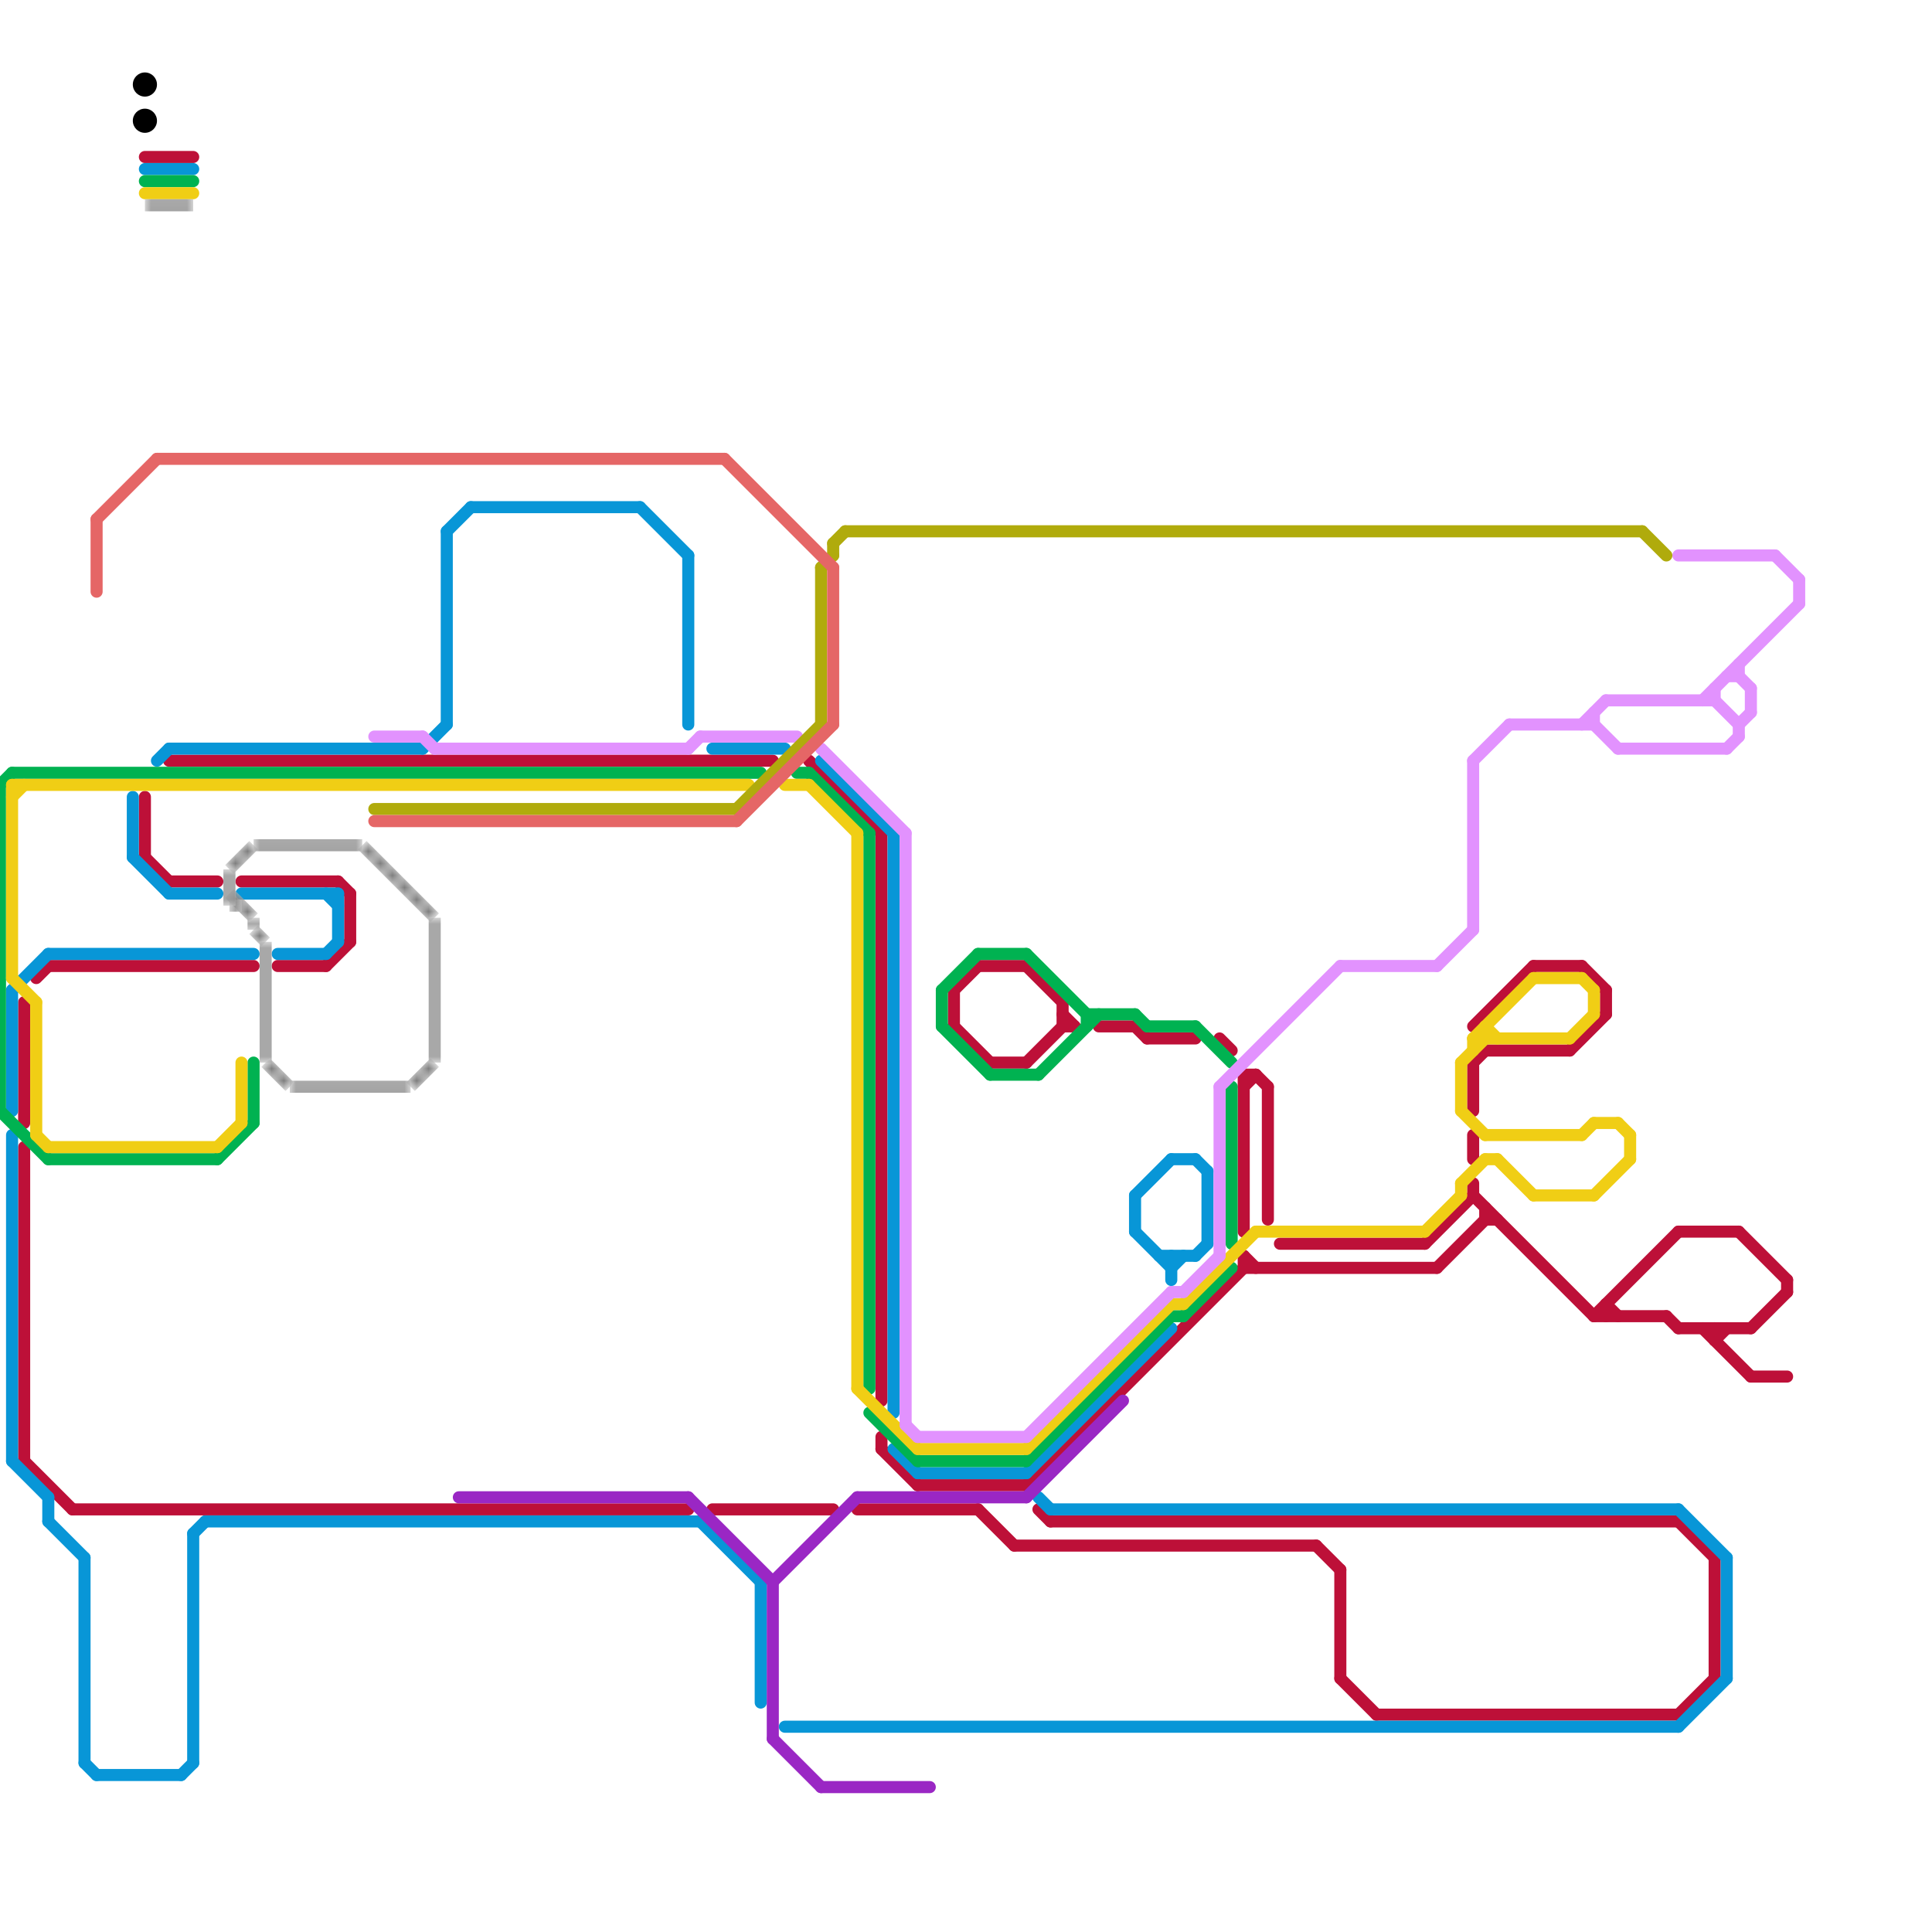 
<svg version="1.1" xmlns="http://www.w3.org/2000/svg" viewBox="0 0 160 160">
<style>text { font: 1px Helvetica; font-weight: 600; white-space: pre; dominant-baseline: central; } line { stroke-width: 1; fill: none; stroke-linecap: round; stroke-linejoin: round; } .c0 { stroke: #bd1038 } .c1 { stroke: #0896d7 } .c2 { stroke: #00b251 } .c3 { stroke: #f0ce15 } .c4 { stroke: #e292fe } .c5 { stroke: #000000 } .c6 { stroke: #7a7a7a } .c7 { stroke: #9a27c4 } .c8 { stroke: #b0ab0c } .c9 { stroke: #e56666 } .lco1 { stroke-width: 0.6; stroke-linecap: butt; }.w1 { stroke-width: 1; }.l12 { stroke-linecap: butt; }</style><defs><g id="wm-xf"><circle r="1.2" fill="#000"/><circle r="0.9" fill="#fff"/><circle r="0.6" fill="#000"/><circle r="0.3" fill="#fff"/></g><g id="wm"><circle r="0.6" fill="#000"/><circle r="0.3" fill="#fff"/></g></defs><filter id="fco" filterUnits="userSpaceOnUse"><feBlend in="SourceGraphic" in2="SourceGraphic" mode="screen"/></filter><line class="c0 " x1="123" y1="87" x2="130" y2="87"/><line class="c0 " x1="91" y1="85" x2="94" y2="85"/><line class="c0 " x1="12" y1="13" x2="16" y2="13"/><line class="c0 " x1="109" y1="128" x2="111" y2="130"/><line class="c0 " x1="141" y1="110" x2="145" y2="114"/><line class="c0 " x1="122" y1="88" x2="122" y2="92"/><line class="c0 " x1="103" y1="105" x2="119" y2="105"/><line class="c0 " x1="142" y1="111" x2="143" y2="110"/><line class="c0 " x1="86" y1="125" x2="87" y2="126"/><line class="c0 " x1="82" y1="88" x2="85" y2="88"/><line class="c0 " x1="85" y1="88" x2="88" y2="85"/><line class="c0 " x1="85" y1="123" x2="103" y2="105"/><line class="c0 " x1="122" y1="88" x2="123" y2="87"/><line class="c0 " x1="88" y1="85" x2="89" y2="85"/><line class="c0 " x1="73" y1="120" x2="76" y2="123"/><line class="c0 " x1="103" y1="104" x2="103" y2="105"/><line class="c0 " x1="133" y1="82" x2="133" y2="84"/><line class="c0 " x1="2" y1="95" x2="2" y2="121"/><line class="c0 " x1="103" y1="90" x2="104" y2="89"/><line class="c0 " x1="73" y1="69" x2="73" y2="116"/><line class="c0 " x1="142" y1="110" x2="142" y2="111"/><line class="c0 " x1="79" y1="85" x2="82" y2="88"/><line class="c0 " x1="2" y1="83" x2="2" y2="93"/><line class="c0 " x1="12" y1="66" x2="12" y2="71"/><line class="c0 " x1="122" y1="98" x2="122" y2="99"/><line class="c0 " x1="127" y1="80" x2="131" y2="80"/><line class="c0 " x1="29" y1="74" x2="29" y2="78"/><line class="c0 " x1="28" y1="73" x2="29" y2="74"/><line class="c0 " x1="103" y1="104" x2="104" y2="105"/><line class="c0 " x1="27" y1="80" x2="29" y2="78"/><line class="c0 " x1="145" y1="114" x2="148" y2="114"/><line class="c0 " x1="122" y1="94" x2="122" y2="96"/><line class="c0 " x1="85" y1="80" x2="88" y2="83"/><line class="c0 " x1="114" y1="142" x2="139" y2="142"/><line class="c0 " x1="138" y1="109" x2="139" y2="110"/><line class="c0 " x1="81" y1="80" x2="85" y2="80"/><line class="c0 " x1="20" y1="73" x2="28" y2="73"/><line class="c0 " x1="94" y1="85" x2="95" y2="86"/><line class="c0 " x1="139" y1="142" x2="142" y2="139"/><line class="c0 " x1="76" y1="123" x2="85" y2="123"/><line class="c0 " x1="106" y1="103" x2="118" y2="103"/><line class="c0 " x1="133" y1="108" x2="134" y2="109"/><line class="c0 " x1="145" y1="110" x2="148" y2="107"/><line class="c0 " x1="123" y1="101" x2="124" y2="101"/><line class="c0 " x1="3" y1="81" x2="4" y2="80"/><line class="c0 " x1="139" y1="102" x2="144" y2="102"/><line class="c0 " x1="132" y1="109" x2="139" y2="102"/><line class="c0 " x1="87" y1="126" x2="139" y2="126"/><line class="c0 " x1="95" y1="86" x2="99" y2="86"/><line class="c0 " x1="23" y1="80" x2="27" y2="80"/><line class="c0 " x1="118" y1="103" x2="122" y2="99"/><line class="c0 " x1="111" y1="139" x2="114" y2="142"/><line class="c0 " x1="81" y1="125" x2="84" y2="128"/><line class="c0 " x1="101" y1="86" x2="102" y2="87"/><line class="c0 " x1="123" y1="100" x2="123" y2="101"/><line class="c0 " x1="88" y1="84" x2="89" y2="85"/><line class="c0 " x1="142" y1="129" x2="142" y2="139"/><line class="c0 " x1="122" y1="99" x2="132" y2="109"/><line class="c0 " x1="148" y1="106" x2="148" y2="107"/><line class="c0 " x1="12" y1="71" x2="14" y2="73"/><line class="c0 " x1="14" y1="73" x2="18" y2="73"/><line class="c0 " x1="103" y1="89" x2="104" y2="89"/><line class="c0 " x1="105" y1="90" x2="105" y2="101"/><line class="c0 " x1="104" y1="89" x2="105" y2="90"/><line class="c0 " x1="131" y1="80" x2="133" y2="82"/><line class="c0 " x1="88" y1="83" x2="88" y2="85"/><line class="c0 " x1="130" y1="87" x2="133" y2="84"/><line class="c0 " x1="144" y1="102" x2="148" y2="106"/><line class="c0 " x1="79" y1="82" x2="81" y2="80"/><line class="c0 " x1="14" y1="63" x2="64" y2="63"/><line class="c0 " x1="133" y1="108" x2="133" y2="109"/><line class="c0 " x1="67" y1="63" x2="73" y2="69"/><line class="c0 " x1="132" y1="109" x2="138" y2="109"/><line class="c0 " x1="84" y1="128" x2="109" y2="128"/><line class="c0 " x1="103" y1="89" x2="103" y2="102"/><line class="c0 " x1="59" y1="125" x2="69" y2="125"/><line class="c0 " x1="4" y1="80" x2="21" y2="80"/><line class="c0 " x1="73" y1="119" x2="73" y2="120"/><line class="c0 " x1="139" y1="110" x2="145" y2="110"/><line class="c0 " x1="2" y1="121" x2="6" y2="125"/><line class="c0 " x1="139" y1="126" x2="142" y2="129"/><line class="c0 " x1="119" y1="105" x2="123" y2="101"/><line class="c0 " x1="111" y1="130" x2="111" y2="139"/><line class="c0 " x1="79" y1="82" x2="79" y2="85"/><line class="c0 " x1="71" y1="125" x2="81" y2="125"/><line class="c0 " x1="6" y1="125" x2="57" y2="125"/><line class="c0 " x1="122" y1="85" x2="127" y2="80"/><line class="c1 " x1="94" y1="102" x2="97" y2="105"/><line class="c1 " x1="65" y1="143" x2="139" y2="143"/><line class="c1 " x1="68" y1="63" x2="74" y2="69"/><line class="c1 " x1="63" y1="131" x2="63" y2="141"/><line class="c1 " x1="7" y1="146" x2="8" y2="147"/><line class="c1 " x1="39" y1="42" x2="53" y2="42"/><line class="c1 " x1="86" y1="124" x2="87" y2="125"/><line class="c1 " x1="99" y1="96" x2="100" y2="97"/><line class="c1 " x1="27" y1="74" x2="28" y2="75"/><line class="c1 " x1="8" y1="147" x2="15" y2="147"/><line class="c1 " x1="57" y1="46" x2="57" y2="60"/><line class="c1 " x1="35" y1="62" x2="37" y2="60"/><line class="c1 " x1="1" y1="82" x2="4" y2="79"/><line class="c1 " x1="94" y1="99" x2="97" y2="96"/><line class="c1 " x1="74" y1="120" x2="76" y2="122"/><line class="c1 " x1="53" y1="42" x2="57" y2="46"/><line class="c1 " x1="37" y1="44" x2="39" y2="42"/><line class="c1 " x1="1" y1="82" x2="1" y2="92"/><line class="c1 " x1="4" y1="124" x2="4" y2="126"/><line class="c1 " x1="96" y1="104" x2="99" y2="104"/><line class="c1 " x1="76" y1="122" x2="85" y2="122"/><line class="c1 " x1="97" y1="96" x2="99" y2="96"/><line class="c1 " x1="139" y1="143" x2="143" y2="139"/><line class="c1 " x1="17" y1="126" x2="58" y2="126"/><line class="c1 " x1="37" y1="44" x2="37" y2="60"/><line class="c1 " x1="97" y1="104" x2="97" y2="106"/><line class="c1 " x1="97" y1="105" x2="98" y2="104"/><line class="c1 " x1="13" y1="63" x2="14" y2="62"/><line class="c1 " x1="99" y1="104" x2="100" y2="103"/><line class="c1 " x1="23" y1="79" x2="27" y2="79"/><line class="c1 " x1="11" y1="66" x2="11" y2="71"/><line class="c1 " x1="27" y1="79" x2="28" y2="78"/><line class="c1 " x1="4" y1="79" x2="21" y2="79"/><line class="c1 " x1="100" y1="97" x2="100" y2="103"/><line class="c1 " x1="58" y1="126" x2="63" y2="131"/><line class="c1 " x1="12" y1="14" x2="16" y2="14"/><line class="c1 " x1="14" y1="74" x2="18" y2="74"/><line class="c1 " x1="143" y1="129" x2="143" y2="139"/><line class="c1 " x1="94" y1="99" x2="94" y2="102"/><line class="c1 " x1="4" y1="126" x2="7" y2="129"/><line class="c1 " x1="14" y1="62" x2="35" y2="62"/><line class="c1 " x1="11" y1="71" x2="14" y2="74"/><line class="c1 " x1="16" y1="127" x2="16" y2="146"/><line class="c1 " x1="87" y1="125" x2="139" y2="125"/><line class="c1 " x1="15" y1="147" x2="16" y2="146"/><line class="c1 " x1="59" y1="62" x2="65" y2="62"/><line class="c1 " x1="74" y1="69" x2="74" y2="117"/><line class="c1 " x1="1" y1="94" x2="1" y2="121"/><line class="c1 " x1="1" y1="121" x2="4" y2="124"/><line class="c1 " x1="20" y1="74" x2="28" y2="74"/><line class="c1 " x1="7" y1="129" x2="7" y2="146"/><line class="c1 " x1="28" y1="74" x2="28" y2="78"/><line class="c1 " x1="139" y1="125" x2="143" y2="129"/><line class="c1 " x1="16" y1="127" x2="17" y2="126"/><line class="c1 " x1="85" y1="122" x2="97" y2="110"/><line class="c2 " x1="94" y1="84" x2="95" y2="85"/><line class="c2 " x1="12" y1="15" x2="16" y2="15"/><line class="c2 " x1="86" y1="89" x2="91" y2="84"/><line class="c2 " x1="0" y1="92" x2="4" y2="96"/><line class="c2 " x1="0" y1="65" x2="1" y2="64"/><line class="c2 " x1="81" y1="79" x2="85" y2="79"/><line class="c2 " x1="78" y1="82" x2="78" y2="85"/><line class="c2 " x1="102" y1="90" x2="102" y2="103"/><line class="c2 " x1="1" y1="64" x2="63" y2="64"/><line class="c2 " x1="97" y1="109" x2="98" y2="109"/><line class="c2 " x1="67" y1="64" x2="72" y2="69"/><line class="c2 " x1="90" y1="84" x2="90" y2="85"/><line class="c2 " x1="0" y1="65" x2="0" y2="92"/><line class="c2 " x1="95" y1="85" x2="99" y2="85"/><line class="c2 " x1="82" y1="89" x2="86" y2="89"/><line class="c2 " x1="66" y1="64" x2="67" y2="64"/><line class="c2 " x1="76" y1="121" x2="85" y2="121"/><line class="c2 " x1="98" y1="109" x2="102" y2="105"/><line class="c2 " x1="72" y1="117" x2="76" y2="121"/><line class="c2 " x1="78" y1="82" x2="81" y2="79"/><line class="c2 " x1="21" y1="88" x2="21" y2="93"/><line class="c2 " x1="99" y1="85" x2="102" y2="88"/><line class="c2 " x1="18" y1="96" x2="21" y2="93"/><line class="c2 " x1="72" y1="69" x2="72" y2="115"/><line class="c2 " x1="78" y1="85" x2="82" y2="89"/><line class="c2 " x1="85" y1="79" x2="90" y2="84"/><line class="c2 " x1="85" y1="121" x2="97" y2="109"/><line class="c2 " x1="4" y1="96" x2="18" y2="96"/><line class="c2 " x1="90" y1="84" x2="94" y2="84"/><line class="c3 " x1="135" y1="94" x2="135" y2="96"/><line class="c3 " x1="97" y1="108" x2="98" y2="108"/><line class="c3 " x1="3" y1="83" x2="3" y2="94"/><line class="c3 " x1="123" y1="85" x2="124" y2="86"/><line class="c3 " x1="20" y1="88" x2="20" y2="93"/><line class="c3 " x1="130" y1="86" x2="132" y2="84"/><line class="c3 " x1="121" y1="88" x2="121" y2="92"/><line class="c3 " x1="121" y1="98" x2="121" y2="99"/><line class="c3 " x1="123" y1="96" x2="124" y2="96"/><line class="c3 " x1="3" y1="94" x2="4" y2="95"/><line class="c3 " x1="132" y1="99" x2="135" y2="96"/><line class="c3 " x1="1" y1="65" x2="62" y2="65"/><line class="c3 " x1="121" y1="88" x2="123" y2="86"/><line class="c3 " x1="12" y1="16" x2="16" y2="16"/><line class="c3 " x1="121" y1="92" x2="123" y2="94"/><line class="c3 " x1="121" y1="98" x2="123" y2="96"/><line class="c3 " x1="134" y1="93" x2="135" y2="94"/><line class="c3 " x1="65" y1="65" x2="67" y2="65"/><line class="c3 " x1="132" y1="82" x2="132" y2="84"/><line class="c3 " x1="1" y1="65" x2="1" y2="81"/><line class="c3 " x1="71" y1="115" x2="76" y2="120"/><line class="c3 " x1="18" y1="95" x2="20" y2="93"/><line class="c3 " x1="85" y1="120" x2="97" y2="108"/><line class="c3 " x1="123" y1="85" x2="123" y2="86"/><line class="c3 " x1="122" y1="86" x2="127" y2="81"/><line class="c3 " x1="98" y1="108" x2="104" y2="102"/><line class="c3 " x1="124" y1="96" x2="127" y2="99"/><line class="c3 " x1="122" y1="86" x2="130" y2="86"/><line class="c3 " x1="131" y1="81" x2="132" y2="82"/><line class="c3 " x1="118" y1="102" x2="121" y2="99"/><line class="c3 " x1="4" y1="95" x2="18" y2="95"/><line class="c3 " x1="131" y1="94" x2="132" y2="93"/><line class="c3 " x1="67" y1="65" x2="71" y2="69"/><line class="c3 " x1="76" y1="120" x2="85" y2="120"/><line class="c3 " x1="127" y1="81" x2="131" y2="81"/><line class="c3 " x1="1" y1="66" x2="2" y2="65"/><line class="c3 " x1="1" y1="81" x2="3" y2="83"/><line class="c3 " x1="132" y1="93" x2="134" y2="93"/><line class="c3 " x1="123" y1="94" x2="131" y2="94"/><line class="c3 " x1="127" y1="99" x2="132" y2="99"/><line class="c3 " x1="104" y1="102" x2="118" y2="102"/><line class="c3 " x1="71" y1="69" x2="71" y2="115"/><line class="c3 " x1="122" y1="86" x2="122" y2="87"/><line class="c4 " x1="101" y1="90" x2="101" y2="104"/><line class="c4 " x1="133" y1="58" x2="142" y2="58"/><line class="c4 " x1="142" y1="57" x2="142" y2="58"/><line class="c4 " x1="149" y1="48" x2="149" y2="50"/><line class="c4 " x1="122" y1="63" x2="122" y2="77"/><line class="c4 " x1="36" y1="62" x2="57" y2="62"/><line class="c4 " x1="132" y1="59" x2="132" y2="60"/><line class="c4 " x1="147" y1="46" x2="149" y2="48"/><line class="c4 " x1="97" y1="107" x2="98" y2="107"/><line class="c4 " x1="111" y1="80" x2="119" y2="80"/><line class="c4 " x1="75" y1="118" x2="76" y2="119"/><line class="c4 " x1="143" y1="62" x2="144" y2="61"/><line class="c4 " x1="122" y1="63" x2="125" y2="60"/><line class="c4 " x1="101" y1="90" x2="111" y2="80"/><line class="c4 " x1="145" y1="57" x2="145" y2="59"/><line class="c4 " x1="35" y1="61" x2="36" y2="62"/><line class="c4 " x1="31" y1="61" x2="35" y2="61"/><line class="c4 " x1="144" y1="60" x2="144" y2="61"/><line class="c4 " x1="144" y1="56" x2="145" y2="57"/><line class="c4 " x1="76" y1="119" x2="85" y2="119"/><line class="c4 " x1="143" y1="56" x2="144" y2="56"/><line class="c4 " x1="144" y1="55" x2="144" y2="56"/><line class="c4 " x1="142" y1="58" x2="144" y2="60"/><line class="c4 " x1="68" y1="62" x2="75" y2="69"/><line class="c4 " x1="132" y1="60" x2="134" y2="62"/><line class="c4 " x1="98" y1="107" x2="101" y2="104"/><line class="c4 " x1="144" y1="60" x2="145" y2="59"/><line class="c4 " x1="131" y1="60" x2="133" y2="58"/><line class="c4 " x1="141" y1="58" x2="149" y2="50"/><line class="c4 " x1="125" y1="60" x2="132" y2="60"/><line class="c4 " x1="119" y1="80" x2="122" y2="77"/><line class="c4 " x1="75" y1="69" x2="75" y2="118"/><line class="c4 " x1="58" y1="61" x2="66" y2="61"/><line class="c4 " x1="139" y1="46" x2="147" y2="46"/><line class="c4 " x1="57" y1="62" x2="58" y2="61"/><line class="c4 " x1="85" y1="119" x2="97" y2="107"/><line class="c4 " x1="134" y1="62" x2="143" y2="62"/><circle cx="12" cy="10" r="1" fill="#000000" /><circle cx="12" cy="7" r="1" fill="#000000" /><mask id="k7-1-1" maskUnits="userSpaceOnUse"><line class="l12" x1="21" y1="77" x2="22" y2="78" stroke="#fff"/><line class="lco1" x1="21" y1="77" x2="22" y2="78" stroke="#000"/></mask><line class="c6 l12" x1="21" y1="77" x2="22" y2="78" filter="url(#fco)"/><line class="c6 l12" x1="21" y1="77" x2="22" y2="78" mask="url(#k7-1-1)"/><mask id="k7-1-2" maskUnits="userSpaceOnUse"><line class="l12" x1="12" y1="17" x2="16" y2="17" stroke="#fff"/><line class="lco1" x1="12" y1="17" x2="16" y2="17" stroke="#000"/></mask><line class="c6 l12" x1="12" y1="17" x2="16" y2="17" filter="url(#fco)"/><line class="c6 l12" x1="12" y1="17" x2="16" y2="17" mask="url(#k7-1-2)"/><mask id="k7-1-3" maskUnits="userSpaceOnUse"><line class="l12" x1="22" y1="78" x2="22" y2="88" stroke="#fff"/><line class="lco1" x1="22" y1="78" x2="22" y2="88" stroke="#000"/></mask><line class="c6 l12" x1="22" y1="78" x2="22" y2="88" filter="url(#fco)"/><line class="c6 l12" x1="22" y1="78" x2="22" y2="88" mask="url(#k7-1-3)"/><mask id="k7-1-4" maskUnits="userSpaceOnUse"><line class="l12" x1="21" y1="76" x2="21" y2="77" stroke="#fff"/><line class="lco1" x1="21" y1="76" x2="21" y2="77" stroke="#000"/></mask><line class="c6 l12" x1="21" y1="76" x2="21" y2="77" filter="url(#fco)"/><line class="c6 l12" x1="21" y1="76" x2="21" y2="77" mask="url(#k7-1-4)"/><mask id="k7-1-5" maskUnits="userSpaceOnUse"><line class="l12" x1="19" y1="72" x2="21" y2="70" stroke="#fff"/><line class="lco1" x1="19" y1="72" x2="21" y2="70" stroke="#000"/></mask><line class="c6 l12" x1="19" y1="72" x2="21" y2="70" filter="url(#fco)"/><line class="c6 l12" x1="19" y1="72" x2="21" y2="70" mask="url(#k7-1-5)"/><mask id="k7-1-6" maskUnits="userSpaceOnUse"><line class="l12" x1="34" y1="90" x2="36" y2="88" stroke="#fff"/><line class="lco1" x1="34" y1="90" x2="36" y2="88" stroke="#000"/></mask><line class="c6 l12" x1="34" y1="90" x2="36" y2="88" filter="url(#fco)"/><line class="c6 l12" x1="34" y1="90" x2="36" y2="88" mask="url(#k7-1-6)"/><mask id="k7-1-7" maskUnits="userSpaceOnUse"><line class="l12" x1="19" y1="74" x2="21" y2="76" stroke="#fff"/><line class="lco1" x1="19" y1="74" x2="21" y2="76" stroke="#000"/></mask><line class="c6 l12" x1="19" y1="74" x2="21" y2="76" filter="url(#fco)"/><line class="c6 l12" x1="19" y1="74" x2="21" y2="76" mask="url(#k7-1-7)"/><mask id="k7-1-8" maskUnits="userSpaceOnUse"><line class="l12" x1="30" y1="70" x2="36" y2="76" stroke="#fff"/><line class="lco1" x1="30" y1="70" x2="36" y2="76" stroke="#000"/></mask><line class="c6 l12" x1="30" y1="70" x2="36" y2="76" filter="url(#fco)"/><line class="c6 l12" x1="30" y1="70" x2="36" y2="76" mask="url(#k7-1-8)"/><mask id="k7-1-9" maskUnits="userSpaceOnUse"><line class="l12" x1="36" y1="76" x2="36" y2="88" stroke="#fff"/><line class="lco1" x1="36" y1="76" x2="36" y2="88" stroke="#000"/></mask><line class="c6 l12" x1="36" y1="76" x2="36" y2="88" filter="url(#fco)"/><line class="c6 l12" x1="36" y1="76" x2="36" y2="88" mask="url(#k7-1-9)"/><mask id="k7-1-10" maskUnits="userSpaceOnUse"><line class="l12" x1="19" y1="75" x2="20" y2="75" stroke="#fff"/><line class="lco1" x1="19" y1="75" x2="20" y2="75" stroke="#000"/></mask><line class="c6 l12" x1="19" y1="75" x2="20" y2="75" filter="url(#fco)"/><line class="c6 l12" x1="19" y1="75" x2="20" y2="75" mask="url(#k7-1-10)"/><mask id="k7-1-11" maskUnits="userSpaceOnUse"><line class="l12" x1="21" y1="70" x2="30" y2="70" stroke="#fff"/><line class="lco1" x1="21" y1="70" x2="30" y2="70" stroke="#000"/></mask><line class="c6 l12" x1="21" y1="70" x2="30" y2="70" filter="url(#fco)"/><line class="c6 l12" x1="21" y1="70" x2="30" y2="70" mask="url(#k7-1-11)"/><mask id="k7-1-12" maskUnits="userSpaceOnUse"><line class="l12" x1="24" y1="90" x2="34" y2="90" stroke="#fff"/><line class="lco1" x1="24" y1="90" x2="34" y2="90" stroke="#000"/></mask><line class="c6 l12" x1="24" y1="90" x2="34" y2="90" filter="url(#fco)"/><line class="c6 l12" x1="24" y1="90" x2="34" y2="90" mask="url(#k7-1-12)"/><mask id="k7-1-13" maskUnits="userSpaceOnUse"><line class="l12" x1="19" y1="72" x2="19" y2="75" stroke="#fff"/><line class="lco1" x1="19" y1="72" x2="19" y2="75" stroke="#000"/></mask><line class="c6 l12" x1="19" y1="72" x2="19" y2="75" filter="url(#fco)"/><line class="c6 l12" x1="19" y1="72" x2="19" y2="75" mask="url(#k7-1-13)"/><mask id="k7-1-14" maskUnits="userSpaceOnUse"><line class="l12" x1="22" y1="88" x2="24" y2="90" stroke="#fff"/><line class="lco1" x1="22" y1="88" x2="24" y2="90" stroke="#000"/></mask><line class="c6 l12" x1="22" y1="88" x2="24" y2="90" filter="url(#fco)"/><line class="c6 l12" x1="22" y1="88" x2="24" y2="90" mask="url(#k7-1-14)"/><line class="c7 " x1="64" y1="131" x2="64" y2="144"/><line class="c7 " x1="71" y1="124" x2="85" y2="124"/><line class="c7 " x1="68" y1="148" x2="77" y2="148"/><line class="c7 " x1="64" y1="131" x2="71" y2="124"/><line class="c7 " x1="57" y1="124" x2="64" y2="131"/><line class="c7 " x1="38" y1="124" x2="57" y2="124"/><line class="c7 " x1="64" y1="144" x2="68" y2="148"/><line class="c7 " x1="85" y1="124" x2="93" y2="116"/><line class="c8 " x1="69" y1="45" x2="69" y2="46"/><line class="c8 " x1="70" y1="44" x2="136" y2="44"/><line class="c8 " x1="31" y1="67" x2="61" y2="67"/><line class="c8 " x1="68" y1="47" x2="69" y2="46"/><line class="c8 " x1="61" y1="67" x2="68" y2="60"/><line class="c8 " x1="69" y1="45" x2="70" y2="44"/><line class="c8 " x1="136" y1="44" x2="138" y2="46"/><line class="c8 " x1="68" y1="47" x2="68" y2="60"/><line class="c9 " x1="61" y1="68" x2="69" y2="60"/><line class="c9 " x1="31" y1="68" x2="61" y2="68"/><line class="c9 " x1="13" y1="38" x2="60" y2="38"/><line class="c9 " x1="69" y1="47" x2="69" y2="60"/><line class="c9 " x1="8" y1="43" x2="8" y2="49"/><line class="c9 " x1="60" y1="38" x2="69" y2="47"/><line class="c9 " x1="8" y1="43" x2="13" y2="38"/>
</svg>
